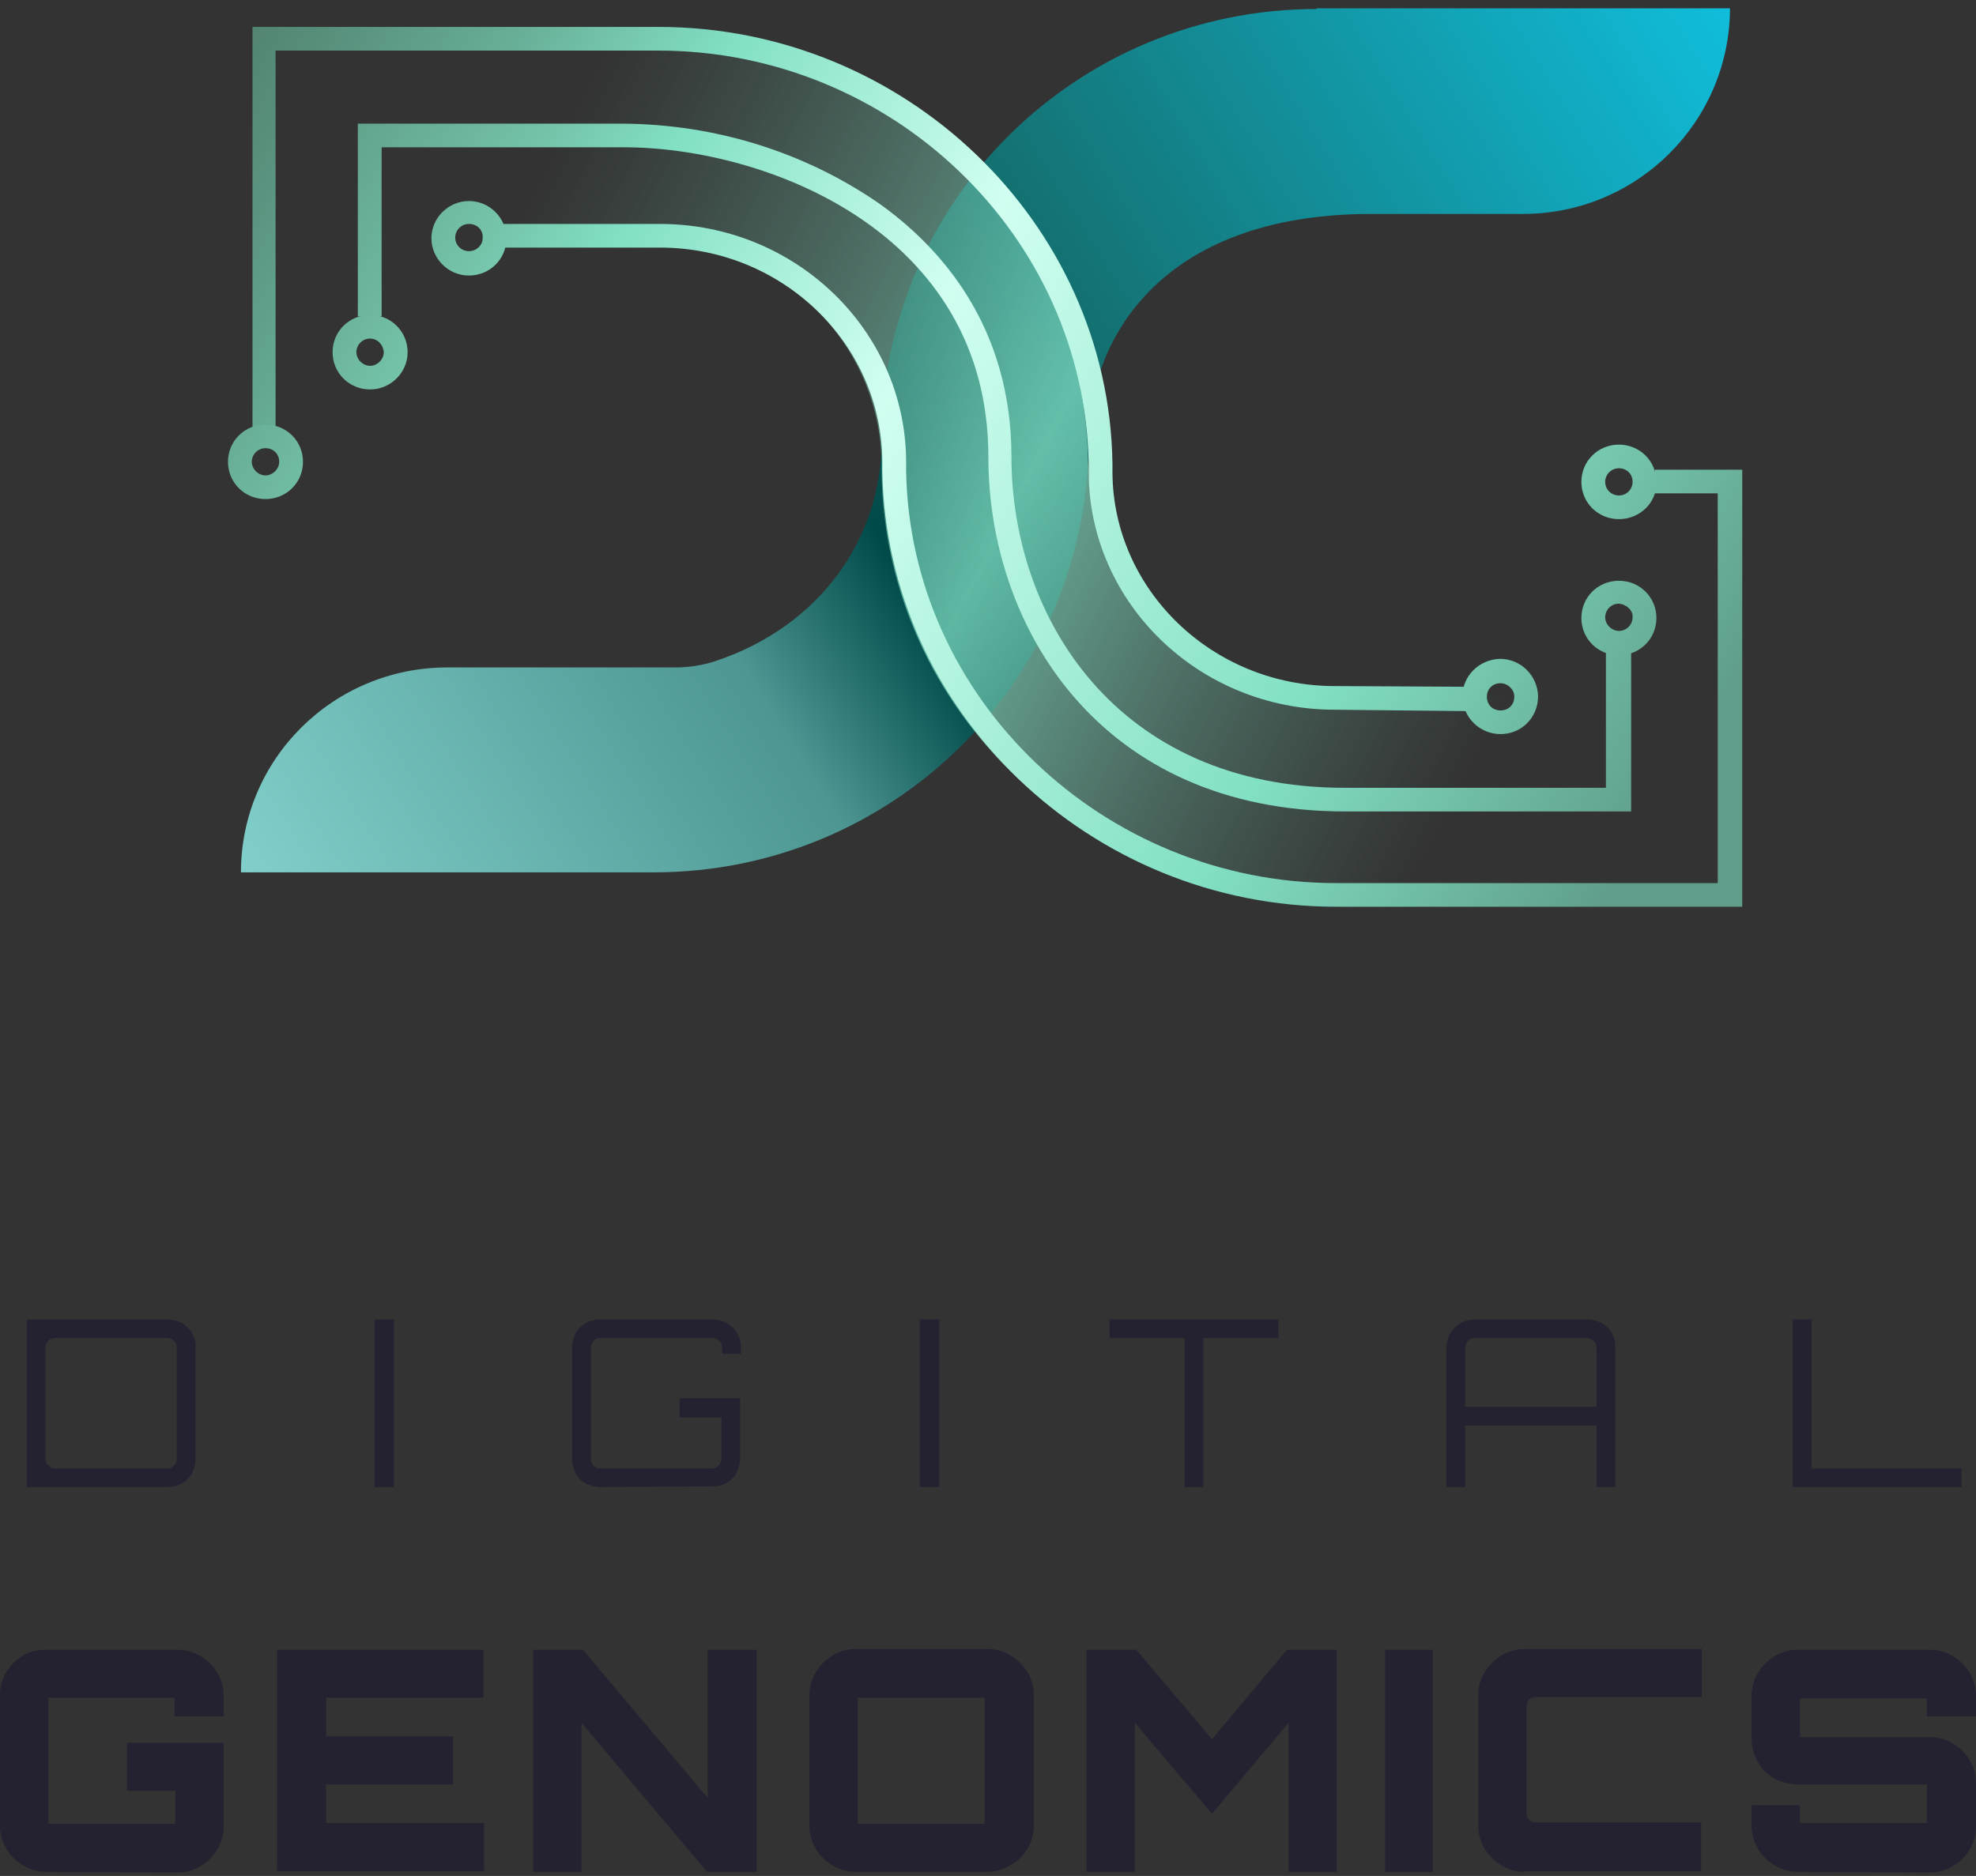 <svg width="119" height="113" viewBox="0 0 119 113" fill="none" xmlns="http://www.w3.org/2000/svg">
<rect x="0" y="0" width="119" height="113" fill="#333333" stroke="none"/>
<path d="M2.781 112.75C2.303 112.75 1.825 112.621 1.39 112.362C0.956 112.103 0.608 111.758 0.391 111.369C0.13 110.938 0 110.463 0 109.988V102.091C0 101.616 0.13 101.141 0.391 100.71C0.652 100.278 0.999 99.976 1.39 99.717C1.825 99.458 2.303 99.372 2.781 99.372H10.688C11.166 99.372 11.644 99.501 12.078 99.76C12.513 100.019 12.86 100.364 13.077 100.753C13.338 101.184 13.468 101.659 13.468 102.134V103.385H10.514V102.263H2.911V109.859H10.557V107.874H7.647V104.982H13.468V110.032C13.468 110.506 13.338 110.981 13.077 111.413C12.817 111.844 12.469 112.189 12.078 112.405C11.644 112.664 11.166 112.794 10.688 112.794L2.781 112.75Z" fill="#242130"/>
<path d="M16.683 112.75V99.372H29.109V102.263H19.638V104.594H27.284V107.485H19.638V109.816H29.153V112.707H16.683V112.75Z" fill="#242130"/>
<path d="M32.107 112.75V99.372H35.105L42.621 108.305V99.372H45.575V112.75H42.578L35.018 103.774V112.75H32.107Z" fill="#242130"/>
<path d="M51.528 112.75C51.05 112.75 50.572 112.621 50.137 112.362C49.703 112.103 49.355 111.758 49.138 111.369C48.877 110.938 48.747 110.463 48.747 109.988V102.091C48.747 101.616 48.877 101.141 49.138 100.71C49.399 100.278 49.746 99.976 50.137 99.717C50.572 99.458 51.05 99.329 51.528 99.329H59.478C59.956 99.329 60.434 99.458 60.868 99.717C61.303 99.976 61.607 100.321 61.868 100.71C62.129 101.141 62.259 101.616 62.259 102.091V109.988C62.259 110.463 62.129 110.938 61.868 111.369C61.607 111.801 61.26 112.146 60.825 112.362C60.391 112.621 59.913 112.75 59.435 112.75H51.528ZM59.304 109.859V102.263H51.658V109.859H59.304Z" fill="#242130"/>
<path d="M65.43 112.75V99.372H68.428L72.99 104.766L77.509 99.372H80.506V112.75H77.596V103.774L72.99 109.255L68.341 103.774V112.75H65.43Z" fill="#242130"/>
<path d="M83.417 112.75V99.372H86.285V112.75H83.417Z" fill="#242130"/>
<path d="M91.802 112.75C91.325 112.75 90.847 112.621 90.412 112.362C89.978 112.103 89.674 111.758 89.413 111.369C89.152 110.938 89.022 110.463 89.022 109.988V102.091C89.022 101.616 89.152 101.141 89.413 100.71C89.674 100.321 90.021 99.976 90.412 99.717C90.847 99.458 91.325 99.329 91.802 99.329H102.49V102.22H92.541C92.367 102.22 92.237 102.263 92.107 102.35C91.976 102.479 91.933 102.652 91.933 102.824V109.168C91.889 109.471 92.107 109.729 92.411 109.773C92.454 109.773 92.498 109.773 92.541 109.773H102.447V112.707H91.802V112.75Z" fill="#242130"/>
<path d="M108.269 112.75C107.791 112.75 107.313 112.621 106.878 112.362C106.444 112.103 106.096 111.758 105.879 111.369C105.618 110.938 105.488 110.463 105.488 109.988V108.737H108.399V109.816H116.046V107.485H108.269C107.791 107.485 107.313 107.356 106.878 107.14C106.444 106.881 106.096 106.579 105.879 106.147C105.618 105.716 105.488 105.241 105.488 104.766V102.134C105.488 101.659 105.618 101.184 105.879 100.753C106.14 100.321 106.487 100.019 106.878 99.76C107.313 99.501 107.791 99.372 108.269 99.372H116.219C116.697 99.372 117.175 99.501 117.61 99.76C118.044 100.019 118.392 100.364 118.609 100.753C118.87 101.184 119 101.659 119 102.134V103.385H116.046V102.307H108.399V104.637H116.219C116.697 104.637 117.175 104.766 117.61 105.025C118.044 105.284 118.392 105.63 118.609 106.018C118.87 106.45 119 106.924 119 107.399V110.032C119 110.506 118.87 110.981 118.609 111.413C118.348 111.844 118.001 112.189 117.61 112.405C117.175 112.664 116.741 112.794 116.219 112.794L108.269 112.75Z" fill="#242130"/>
<path d="M1.607 89.575V79.477H10.08C10.384 79.477 10.688 79.563 10.948 79.692C11.47 79.995 11.817 80.556 11.774 81.16V87.892C11.774 88.194 11.687 88.496 11.557 88.755C11.253 89.273 10.688 89.575 10.08 89.575H1.607ZM3.302 88.453H10.08C10.384 88.453 10.644 88.194 10.644 87.892V81.16C10.644 81.03 10.601 80.858 10.471 80.771C10.384 80.685 10.21 80.599 10.08 80.599H3.302C3.172 80.599 2.998 80.642 2.911 80.771C2.824 80.858 2.737 81.03 2.737 81.16V87.892C2.737 88.022 2.781 88.194 2.911 88.281C2.998 88.367 3.128 88.453 3.302 88.453Z" fill="#242130"/>
<path d="M22.549 89.575V79.477H23.722V89.575H22.549Z" fill="#242130"/>
<path d="M36.148 89.575C35.843 89.575 35.539 89.489 35.279 89.359C35.018 89.23 34.801 89.014 34.67 88.755C34.54 88.496 34.453 88.194 34.453 87.892V81.16C34.453 80.858 34.54 80.556 34.67 80.297C34.974 79.779 35.539 79.477 36.148 79.477H42.925C43.837 79.477 44.62 80.21 44.62 81.117C44.62 81.117 44.62 81.117 44.62 81.16V81.548H43.49V81.16C43.49 80.858 43.229 80.599 42.925 80.599H36.148C36.017 80.599 35.843 80.642 35.757 80.771C35.67 80.858 35.583 81.03 35.583 81.16V87.892C35.583 88.194 35.843 88.453 36.104 88.453H42.882C43.012 88.453 43.186 88.41 43.273 88.281C43.36 88.194 43.447 88.022 43.447 87.892V85.389H40.927V84.224H44.576V87.849C44.576 88.151 44.489 88.453 44.359 88.712C44.228 88.971 44.011 89.187 43.751 89.316C43.49 89.489 43.186 89.532 42.882 89.532L36.148 89.575Z" fill="#242130"/>
<path d="M55.394 89.575V79.477H56.567V89.575H55.394Z" fill="#242130"/>
<path d="M71.339 89.575V80.599H66.821V79.477H76.987V80.599H72.469V89.575H71.339Z" fill="#242130"/>
<path d="M87.11 81.16C87.11 80.254 87.849 79.477 88.805 79.477H95.582C95.886 79.477 96.191 79.563 96.451 79.692C96.973 79.995 97.32 80.556 97.277 81.16V89.575H96.147V85.864H88.24V89.575H87.11V81.16ZM96.147 84.742V81.16C96.147 81.03 96.104 80.858 95.973 80.771C95.886 80.685 95.713 80.599 95.582 80.599H88.805C88.674 80.599 88.501 80.642 88.414 80.771C88.327 80.858 88.24 81.03 88.24 81.16V84.742H96.147Z" fill="#242130"/>
<path d="M107.965 89.575V79.477H109.094V88.453H118.131V89.575H107.965Z" fill="#242130"/>
<path d="M79.29 0.543C64.866 0.543 53.135 12.109 53.092 26.437C53.135 32.35 49.442 37.701 43.099 39.816C42.317 40.075 41.491 40.204 40.666 40.204H26.937C20.072 40.204 14.511 45.728 14.511 52.547H39.362C53.787 52.547 65.474 40.981 65.561 26.653C65.517 20.741 69.645 12.886 82.592 12.886H91.716C98.58 12.886 104.141 7.362 104.185 0.543C104.185 0.543 104.185 0.543 104.185 0.5H79.29V0.543Z" fill="url(#paint0_linear_1209_662)"/>
<g opacity="0.72">
<path d="M65.517 27.689C65.257 13.404 53.265 2.097 38.885 2.097H15.771V29.76L26.937 14.44H39.015C46.748 14.44 53.048 20.525 53.092 27.991V28.552C53.352 42.837 65.344 54.144 79.724 54.144H104.141V30.278L91.716 41.801H79.637C71.904 41.801 65.604 35.716 65.561 28.25L65.517 27.689Z" fill="url(#paint1_linear_1209_662)"/>
</g>
<path d="M104.88 54.618H80.463C65.648 54.618 53.352 42.837 53.135 28.336V27.775C53.092 20.697 47.096 14.914 39.754 14.914H30.282V13.49H39.754C47.878 13.49 54.525 19.877 54.569 27.775V28.336C54.786 42.06 66.43 53.194 80.463 53.194H103.446V29.717H99.666V28.293H104.923V54.618H104.88Z" fill="url(#paint2_linear_1209_662)"/>
<path d="M88.587 42.837L80.376 42.75C72.251 42.75 65.604 36.363 65.561 28.465V27.904C65.3 14.181 53.7 3.046 39.623 3.046H16.596V25.747H15.206V1.622H39.667C54.482 1.622 66.777 13.404 66.995 27.904V28.465C67.038 35.543 73.034 41.326 80.376 41.326L88.587 41.369V42.837Z" fill="url(#paint3_linear_1209_662)"/>
<path d="M15.988 30.062C14.728 30.062 13.729 29.07 13.729 27.818C13.729 26.567 14.728 25.574 15.988 25.574C17.248 25.574 18.247 26.567 18.247 27.818C18.247 29.07 17.248 30.062 15.988 30.062ZM15.988 26.998C15.51 26.998 15.163 27.387 15.163 27.818C15.163 28.25 15.554 28.638 15.988 28.638C16.423 28.638 16.814 28.25 16.814 27.818C16.814 27.343 16.466 26.998 15.988 26.998Z" fill="url(#paint4_linear_1209_662)"/>
<path d="M22.288 23.459C21.028 23.459 20.029 22.467 20.029 21.215C20.029 19.964 21.028 18.971 22.288 18.971C23.548 18.971 24.547 19.964 24.547 21.215C24.547 22.467 23.505 23.459 22.288 23.459ZM22.288 20.395C21.81 20.395 21.462 20.784 21.462 21.215C21.462 21.647 21.854 22.035 22.288 22.035C22.723 22.035 23.113 21.647 23.113 21.215C23.07 20.741 22.723 20.395 22.288 20.395Z" fill="url(#paint5_linear_1209_662)"/>
<path d="M28.24 16.597C26.98 16.597 25.981 15.562 25.981 14.353C25.981 13.102 27.024 12.109 28.24 12.109C29.5 12.109 30.5 13.145 30.5 14.353C30.5 15.605 29.5 16.597 28.24 16.597ZM28.24 13.49C27.762 13.49 27.415 13.879 27.415 14.31C27.415 14.785 27.806 15.13 28.24 15.13C28.675 15.13 29.066 14.785 29.066 14.353C29.109 13.879 28.762 13.49 28.24 13.49C28.284 13.49 28.24 13.49 28.24 13.49Z" fill="url(#paint6_linear_1209_662)"/>
<path d="M90.369 44.218C89.109 44.218 88.109 43.225 88.066 41.974C88.066 40.722 89.065 39.729 90.325 39.686C91.585 39.686 92.585 40.679 92.628 41.93C92.628 43.225 91.629 44.218 90.369 44.218ZM90.369 41.154C89.891 41.154 89.543 41.499 89.543 41.974C89.543 42.448 89.891 42.794 90.369 42.794C90.847 42.794 91.194 42.448 91.194 41.974C91.194 41.974 91.194 41.974 91.194 41.93C91.194 41.542 90.803 41.154 90.369 41.154Z" fill="url(#paint7_linear_1209_662)"/>
<path d="M97.494 31.271C96.234 31.271 95.235 30.278 95.235 29.027C95.235 27.775 96.234 26.782 97.494 26.782C98.754 26.782 99.753 27.775 99.753 29.027C99.797 30.278 98.754 31.271 97.494 31.271ZM97.494 28.207C97.016 28.207 96.668 28.595 96.668 29.027C96.668 29.501 97.059 29.846 97.494 29.846C97.972 29.846 98.319 29.458 98.319 29.027C98.319 28.552 97.972 28.207 97.494 28.207Z" fill="url(#paint8_linear_1209_662)"/>
<path d="M98.276 48.879H81.028C66.256 48.879 59.522 37.787 59.522 27.516C59.522 13.922 46.053 8.872 37.581 8.872H22.983V19.057H21.549V7.448H37.538C43.056 7.491 48.399 9.131 52.918 12.239C56.567 14.828 60.912 19.575 60.912 27.516C60.912 37.14 67.212 47.454 80.984 47.454H96.712V39.082H98.233V48.879H98.276Z" fill="url(#paint9_linear_1209_662)"/>
<path d="M97.494 39.47C96.234 39.47 95.235 38.478 95.235 37.226C95.235 35.975 96.234 34.982 97.494 34.982C98.754 34.982 99.753 35.975 99.753 37.226C99.753 38.478 98.754 39.47 97.494 39.47ZM97.494 36.363C97.016 36.363 96.668 36.752 96.668 37.183C96.668 37.615 97.059 38.003 97.494 38.003C97.928 38.003 98.319 37.658 98.319 37.183C98.363 36.795 97.972 36.406 97.494 36.363C97.537 36.406 97.537 36.363 97.494 36.363Z" fill="url(#paint10_linear_1209_662)"/>
<defs>
<linearGradient id="paint0_linear_1209_662" x1="104.784" y1="-1.117" x2="10.989" y2="56.729" gradientUnits="userSpaceOnUse">
<stop stop-color="#10C0DE"/>
<stop offset="0.47" stop-color="#15635E"/>
<stop offset="0.56" stop-color="#004A4A"/>
<stop offset="0.66" stop-color="#4D9692"/>
<stop offset="0.95" stop-color="#81CFCA"/>
</linearGradient>
<linearGradient id="paint1_linear_1209_662" x1="30.338" y1="14.875" x2="89.106" y2="45.331" gradientUnits="userSpaceOnUse">
<stop stop-color="#609E8B" stop-opacity="0"/>
<stop offset="0.52" stop-color="#82E0C4"/>
<stop offset="1" stop-color="#609E8B" stop-opacity="0"/>
</linearGradient>
<linearGradient id="paint2_linear_1209_662" x1="15.375" y1="-1.468" x2="104.506" y2="51.23" gradientUnits="userSpaceOnUse">
<stop offset="0.01" stop-color="#9BFFDB"/>
<stop offset="0.05" stop-color="#5E9983"/>
<stop offset="0.1" stop-color="#64A58E"/>
<stop offset="0.2" stop-color="#75C6AC"/>
<stop offset="0.26" stop-color="#82E0C4"/>
<stop offset="0.44" stop-color="#D1FFF1"/>
<stop offset="0.74" stop-color="#82E0C4"/>
<stop offset="0.95" stop-color="#609E8B"/>
</linearGradient>
<linearGradient id="paint3_linear_1209_662" x1="12.761" y1="2.956" x2="101.892" y2="55.654" gradientUnits="userSpaceOnUse">
<stop stop-color="#50826F"/>
<stop offset="0.05" stop-color="#578E7A"/>
<stop offset="0.15" stop-color="#68AF98"/>
<stop offset="0.26" stop-color="#82E0C4"/>
<stop offset="0.44" stop-color="#D1FFF1"/>
<stop offset="0.74" stop-color="#82E0C4"/>
<stop offset="0.95" stop-color="#609E8B"/>
</linearGradient>
<linearGradient id="paint4_linear_1209_662" x1="2.668" y1="20.028" x2="91.799" y2="72.726" gradientUnits="userSpaceOnUse">
<stop offset="0.01" stop-color="#9BFFDB"/>
<stop offset="0.05" stop-color="#5E9983"/>
<stop offset="0.1" stop-color="#64A58E"/>
<stop offset="0.2" stop-color="#75C6AC"/>
<stop offset="0.26" stop-color="#82E0C4"/>
<stop offset="0.44" stop-color="#D1FFF1"/>
<stop offset="0.74" stop-color="#82E0C4"/>
<stop offset="0.95" stop-color="#609E8B"/>
</linearGradient>
<linearGradient id="paint5_linear_1209_662" x1="7.178" y1="12.398" x2="96.309" y2="65.095" gradientUnits="userSpaceOnUse">
<stop offset="0.01" stop-color="#9BFFDB"/>
<stop offset="0.05" stop-color="#5E9983"/>
<stop offset="0.1" stop-color="#64A58E"/>
<stop offset="0.2" stop-color="#75C6AC"/>
<stop offset="0.26" stop-color="#82E0C4"/>
<stop offset="0.44" stop-color="#D1FFF1"/>
<stop offset="0.74" stop-color="#82E0C4"/>
<stop offset="0.95" stop-color="#609E8B"/>
</linearGradient>
<linearGradient id="paint6_linear_1209_662" x1="11.732" y1="4.693" x2="100.867" y2="57.386" gradientUnits="userSpaceOnUse">
<stop offset="0.01" stop-color="#9BFFDB"/>
<stop offset="0.05" stop-color="#5E9983"/>
<stop offset="0.1" stop-color="#64A58E"/>
<stop offset="0.2" stop-color="#75C6AC"/>
<stop offset="0.26" stop-color="#82E0C4"/>
<stop offset="0.44" stop-color="#D1FFF1"/>
<stop offset="0.74" stop-color="#82E0C4"/>
<stop offset="0.95" stop-color="#609E8B"/>
</linearGradient>
<linearGradient id="paint7_linear_1209_662" x1="15.502" y1="-1.68" x2="104.633" y2="51.017" gradientUnits="userSpaceOnUse">
<stop offset="0.01" stop-color="#9BFFDB"/>
<stop offset="0.05" stop-color="#5E9983"/>
<stop offset="0.1" stop-color="#64A58E"/>
<stop offset="0.2" stop-color="#75C6AC"/>
<stop offset="0.26" stop-color="#82E0C4"/>
<stop offset="0.44" stop-color="#D1FFF1"/>
<stop offset="0.74" stop-color="#82E0C4"/>
<stop offset="0.95" stop-color="#609E8B"/>
</linearGradient>
<linearGradient id="paint8_linear_1209_662" x1="23.031" y1="-14.415" x2="112.162" y2="38.278" gradientUnits="userSpaceOnUse">
<stop offset="0.01" stop-color="#9BFFDB"/>
<stop offset="0.05" stop-color="#5E9983"/>
<stop offset="0.1" stop-color="#64A58E"/>
<stop offset="0.2" stop-color="#75C6AC"/>
<stop offset="0.26" stop-color="#82E0C4"/>
<stop offset="0.44" stop-color="#D1FFF1"/>
<stop offset="0.74" stop-color="#82E0C4"/>
<stop offset="0.95" stop-color="#609E8B"/>
</linearGradient>
<linearGradient id="paint9_linear_1209_662" x1="13.479" y1="1.739" x2="102.614" y2="54.432" gradientUnits="userSpaceOnUse">
<stop offset="0.01" stop-color="#9BFFDB"/>
<stop offset="0.05" stop-color="#5E9983"/>
<stop offset="0.1" stop-color="#64A58E"/>
<stop offset="0.2" stop-color="#75C6AC"/>
<stop offset="0.26" stop-color="#82E0C4"/>
<stop offset="0.44" stop-color="#D1FFF1"/>
<stop offset="0.74" stop-color="#82E0C4"/>
<stop offset="0.95" stop-color="#609E8B"/>
</linearGradient>
<linearGradient id="paint10_linear_1209_662" x1="19.435" y1="-8.337" x2="108.57" y2="44.356" gradientUnits="userSpaceOnUse">
<stop offset="0.01" stop-color="#9BFFDB"/>
<stop offset="0.05" stop-color="#5E9983"/>
<stop offset="0.1" stop-color="#64A58E"/>
<stop offset="0.2" stop-color="#75C6AC"/>
<stop offset="0.26" stop-color="#82E0C4"/>
<stop offset="0.44" stop-color="#D1FFF1"/>
<stop offset="0.74" stop-color="#82E0C4"/>
<stop offset="0.95" stop-color="#609E8B"/>
</linearGradient>
</defs>
</svg>
